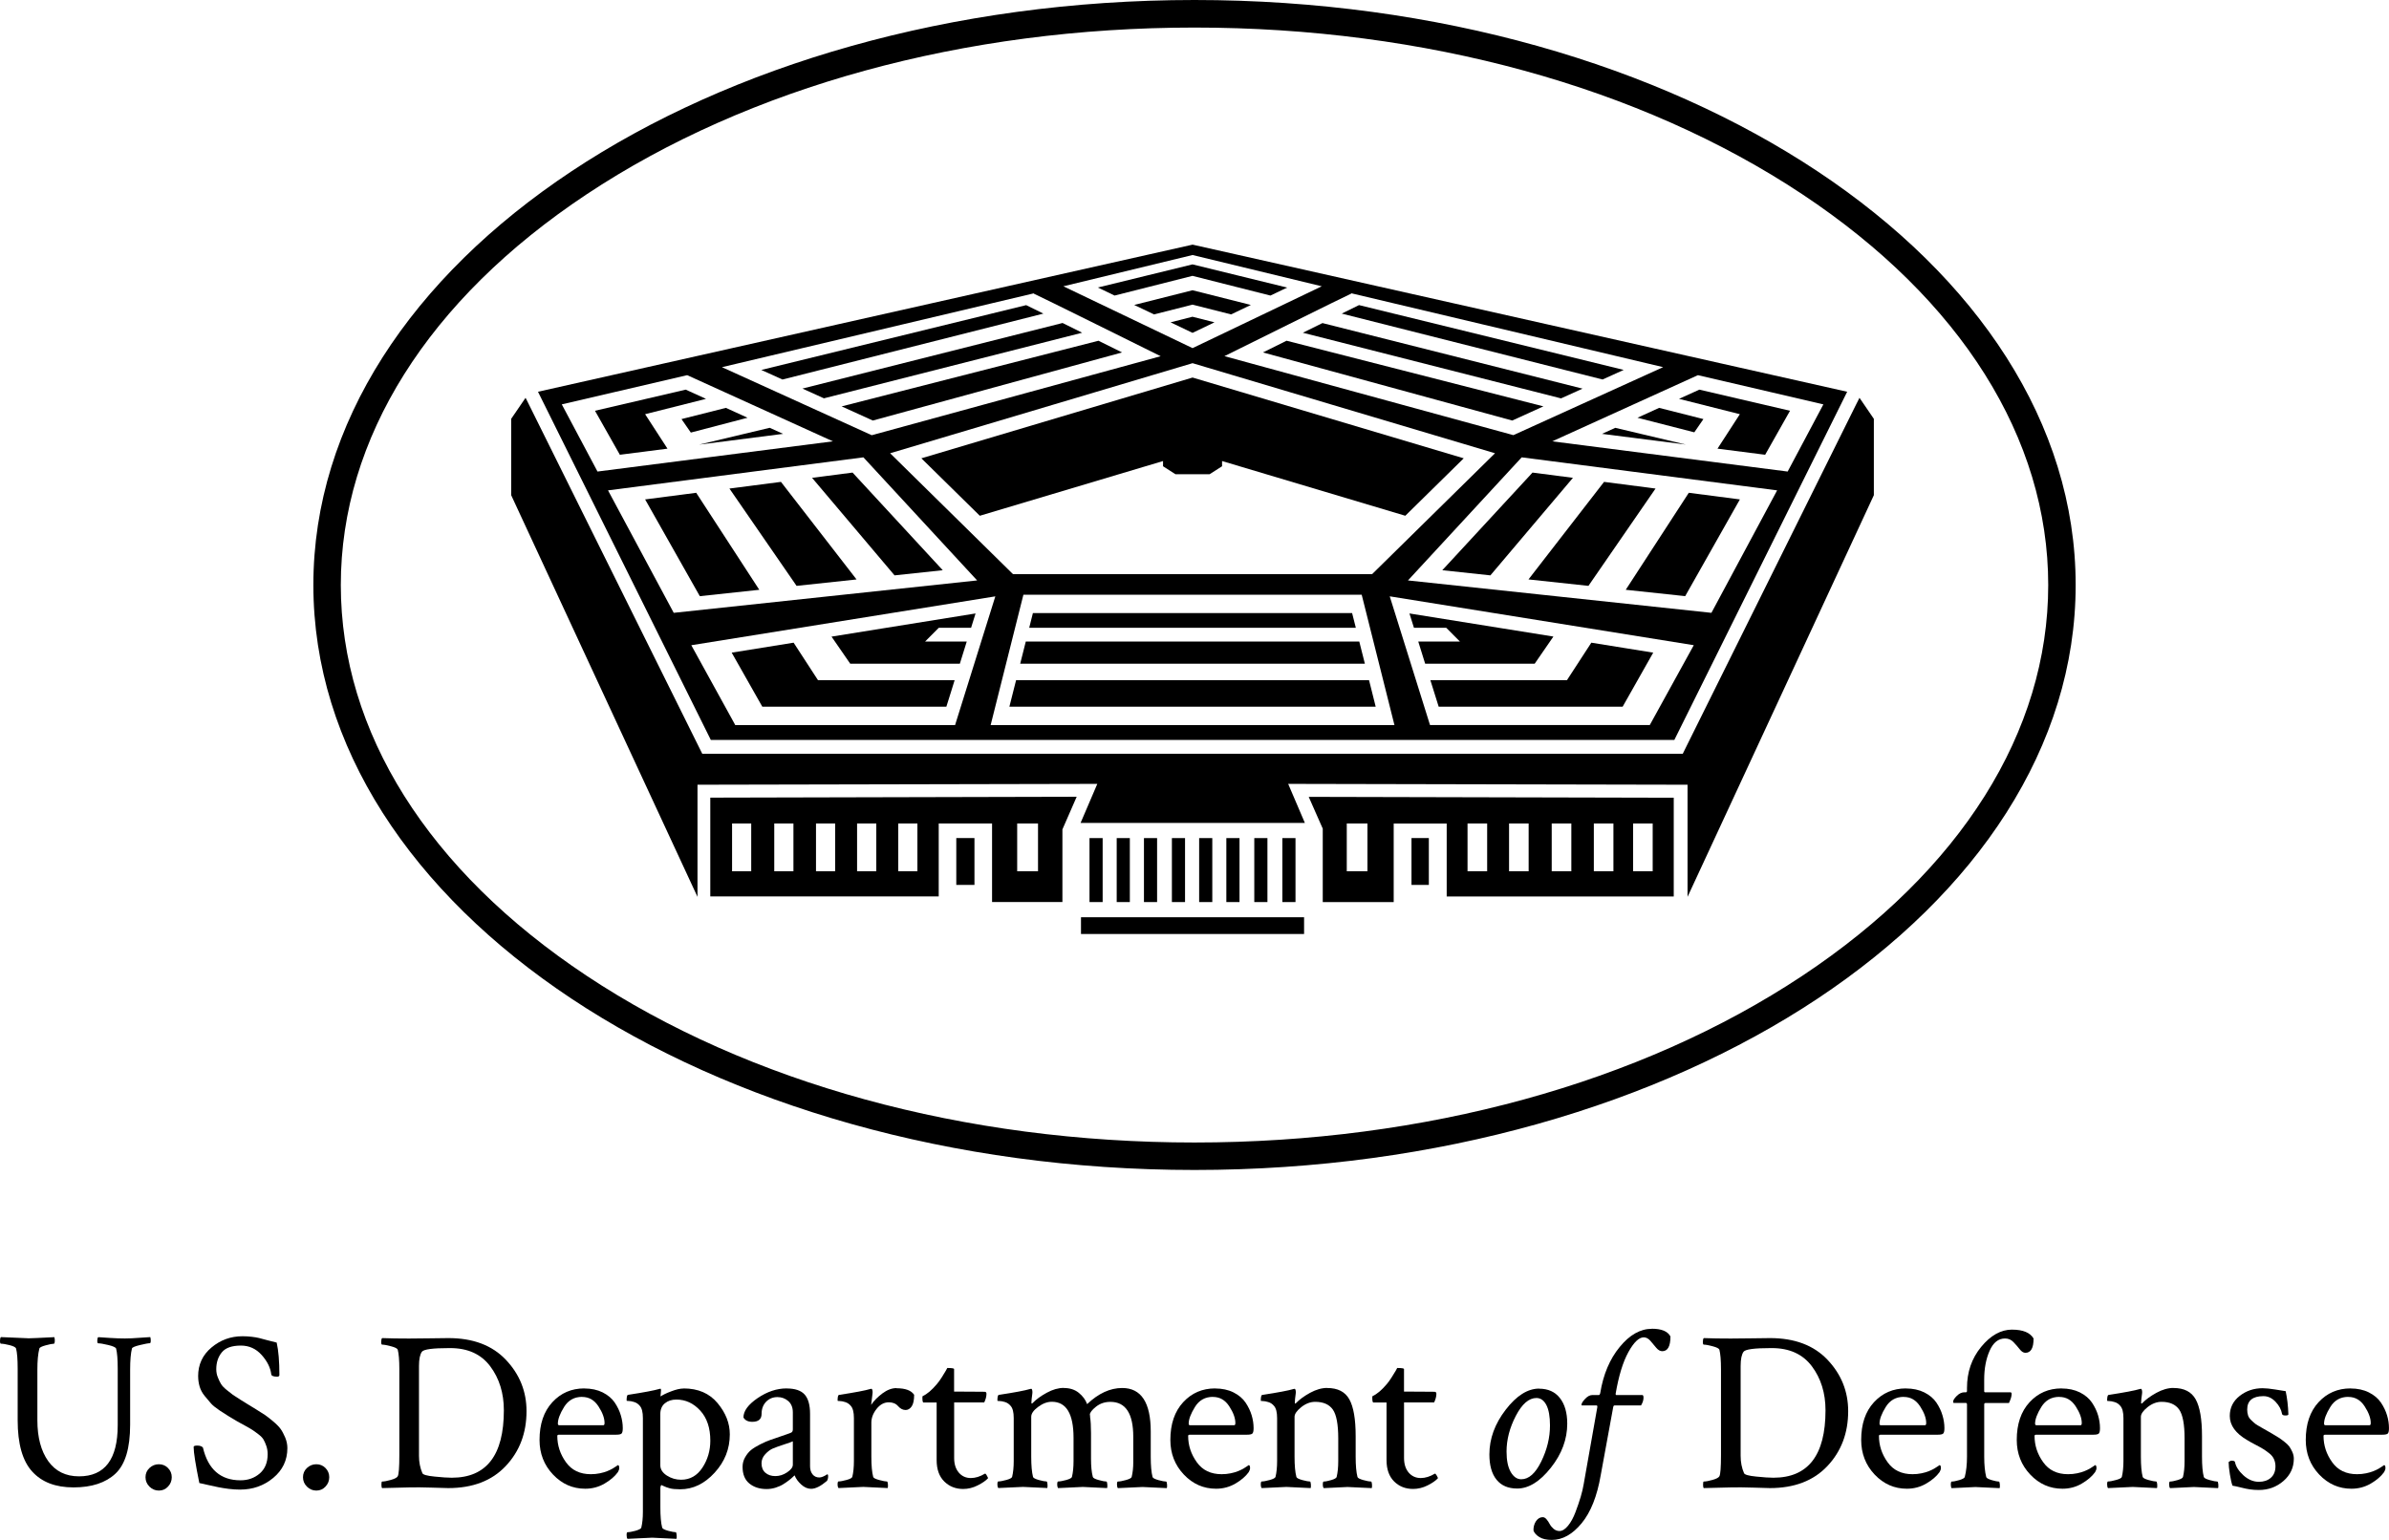 <svg width="76" height="49" viewBox="0 0 76 49" fill="none" xmlns="http://www.w3.org/2000/svg">
<g clip-path="url(#clip0_10087_211191)">
<path d="M41.633 25.356L42.08 26.369V28.706H44.337V26.206H46.023V28.527H53.246V25.385L41.633 25.357V25.356ZM43.502 27.724H42.844V26.205H43.502V27.724ZM47.31 27.724H46.686V26.205H47.31V27.724ZM48.63 27.724H48.007V26.205H48.63V27.724ZM49.988 27.724H49.364V26.205H49.988V27.724ZM51.327 27.724H50.704V26.205H51.327V27.724ZM52.576 27.724H51.953V26.205H52.576V27.724Z" fill="black"/>
<path d="M38 0.877C45.318 0.877 52.186 2.761 57.34 6.184C62.382 9.533 65.159 13.948 65.159 18.616C65.159 23.285 62.382 27.7 57.34 31.049C52.187 34.47 45.318 36.356 38 36.356C30.682 36.356 23.815 34.472 18.661 31.049C13.619 27.7 10.842 23.285 10.842 18.616C10.842 13.948 13.619 9.533 18.661 6.184C23.815 2.761 30.682 0.877 38 0.877ZM38 0C22.519 0 9.969 8.334 9.969 18.615C9.969 28.896 22.519 37.23 38 37.23C53.481 37.23 66.032 28.896 66.032 18.615C66.032 8.334 53.481 0 38 0Z" fill="black"/>
<path d="M30.422 28.159H31V26.668H30.422V28.159Z" fill="black"/>
<path d="M22.596 25.384V28.526H29.863V26.205H31.56V28.704H33.798V26.393L34.252 25.354L22.596 25.382V25.384ZM23.898 27.724H23.289V26.205H23.898V27.724ZM25.241 27.724H24.631V26.205H25.241V27.724ZM26.568 27.724H25.959V26.205H26.568V27.724ZM27.877 27.724H27.266V26.205H27.877V27.724ZM29.185 27.724H28.576V26.205H29.185V27.724ZM33.022 27.724H32.359V26.205H33.022V27.724Z" fill="black"/>
<path d="M44.903 28.159H45.455V26.668H44.903V28.159Z" fill="black"/>
<path d="M37.938 7.785L17.115 12.466L22.613 23.546H53.265L58.763 12.466L37.94 7.785H37.938ZM52.909 11.683L48.144 13.847L38.952 11.333C38.952 11.333 42.986 9.332 42.99 9.341C42.99 9.338 42.987 9.335 42.986 9.332C46.294 10.116 49.601 10.899 52.909 11.683ZM47.56 14.423L43.65 18.27H32.226L28.317 14.423L37.938 11.557L47.56 14.423ZM37.938 8.115L42.049 9.11L37.938 11.078L33.828 9.11L37.938 8.115ZM32.891 9.334C32.891 9.334 32.888 9.34 32.886 9.343C32.891 9.334 36.924 11.335 36.924 11.335L27.732 13.849L22.967 11.684C26.275 10.901 29.583 10.117 32.891 9.334ZM17.87 12.868L21.861 11.938L26.497 14.044L19.008 15.005L17.872 12.868H17.87ZM19.342 15.604L27.467 14.553L31.085 18.47L21.433 19.501L19.342 15.603V15.604ZM23.391 23.073L21.992 20.532L31.664 18.977L30.383 23.074H23.39L23.391 23.073ZM31.515 23.073L32.557 18.925H43.319L44.361 23.073H31.514H31.515ZM52.485 23.071H45.492L44.211 18.976L53.883 20.531L52.484 23.071H52.485ZM54.444 19.501L44.791 18.47L48.409 14.553L56.535 15.604L54.444 19.502V19.501ZM49.38 14.044L54.015 11.938L58.006 12.868L56.87 15.005L49.381 14.044H49.38Z" fill="black"/>
<path d="M41.486 29.188H34.389V29.721H41.486V29.188Z" fill="black"/>
<path d="M37.281 28.705H37.699V26.669H37.281V28.705Z" fill="black"/>
<path d="M36.392 28.705H36.81V26.669H36.392V28.705Z" fill="black"/>
<path d="M35.525 28.705H35.943V26.669H35.525V28.705Z" fill="black"/>
<path d="M39.013 28.705H39.432V26.669H39.013V28.705Z" fill="black"/>
<path d="M38.148 28.705H38.566V26.669H38.148V28.705Z" fill="black"/>
<path d="M40.795 28.705H41.213V26.669H40.795V28.705Z" fill="black"/>
<path d="M39.902 28.705H40.32V26.669H39.902V28.705Z" fill="black"/>
<path d="M34.66 28.705H35.078V26.669H34.66V28.705Z" fill="black"/>
<path d="M59.155 12.659L59.05 12.866L53.653 23.742L53.533 23.986H53.262H22.611H22.341L22.22 23.742L16.757 12.732L16.719 12.659L16.262 13.328V15.757L22.189 28.539V24.971L34.908 24.944L34.376 26.186H41.511L40.98 24.944L53.685 24.971V28.539L59.612 15.757V13.328L59.155 12.659Z" fill="black"/>
<path d="M52.667 15.546L51.029 15.334L48.625 18.438L50.532 18.643L52.667 15.546Z" fill="black"/>
<path d="M55.35 15.892L53.725 15.681L51.719 18.768L53.61 18.97L55.35 15.892Z" fill="black"/>
<path d="M22.263 18.971L24.155 18.768L22.148 15.681L20.523 15.892L22.263 18.971Z" fill="black"/>
<path d="M32.859 19.509L32.742 19.976H43.132L43.014 19.509H32.859Z" fill="black"/>
<path d="M37.936 8.413L34.926 9.149L35.458 9.405L37.936 8.778L40.415 9.405L40.948 9.151L37.936 8.413Z" fill="black"/>
<path d="M37.937 9.236L36.082 9.704L36.712 10.005L37.937 9.694L39.164 10.005L39.793 9.704L37.937 9.236Z" fill="black"/>
<path d="M37.936 10.079L37.238 10.257L37.938 10.592L38.636 10.257L37.936 10.079Z" fill="black"/>
<path d="M20.523 13.18L22.46 12.692L21.814 12.399L18.928 13.071L19.719 14.471L21.234 14.277L20.523 13.18Z" fill="black"/>
<path d="M56.154 14.471L56.945 13.071L54.06 12.399L53.414 12.692L55.349 13.18L54.638 14.277L56.154 14.471Z" fill="black"/>
<path d="M42.072 10.28C41.871 10.379 41.66 10.483 41.447 10.588L49.661 12.677L50.345 12.367L42.072 10.281V10.28Z" fill="black"/>
<path d="M40.928 10.843C40.661 10.975 40.404 11.102 40.178 11.215L48.108 13.382L49.1 12.931L40.928 10.842V10.843Z" fill="black"/>
<path d="M43.231 9.71C43.103 9.773 42.912 9.866 42.684 9.979L50.981 12.076L51.654 11.771L43.231 9.708V9.71Z" fill="black"/>
<path d="M33.193 9.979C32.968 9.867 32.781 9.775 32.645 9.71L24.219 11.772L24.892 12.077L33.193 9.979Z" fill="black"/>
<path d="M34.426 10.587C34.212 10.481 34.002 10.378 33.803 10.278L25.527 12.365L26.211 12.675L34.428 10.587H34.426Z" fill="black"/>
<path d="M26.773 12.931L27.766 13.382L35.696 11.215C35.458 11.096 35.203 10.97 34.945 10.843L26.773 12.932V12.931Z" fill="black"/>
<path d="M51.386 13.614L50.963 13.806L53.631 14.146L51.386 13.614Z" fill="black"/>
<path d="M52.092 13.293L53.9 13.757L54.19 13.336L52.781 12.979L52.092 13.293Z" fill="black"/>
<path d="M24.486 13.613L22.242 14.148L24.912 13.806L24.486 13.613Z" fill="black"/>
<path d="M23.781 13.293L21.977 13.765L21.68 13.336L23.092 12.979L23.781 13.293Z" fill="black"/>
<path d="M30.369 21.645H26.023L25.247 20.451L23.277 20.768L24.251 22.488H30.106L30.243 22.051L30.369 21.645Z" fill="black"/>
<path d="M51.62 22.488L52.593 20.768L51.78 20.637L50.624 20.451L49.848 21.645H45.504L45.768 22.488H51.62Z" fill="black"/>
<path d="M43.553 21.645H32.324L32.111 22.488H43.764L43.655 22.051L43.553 21.645Z" fill="black"/>
<path d="M30.893 19.976L31.035 19.521L26.453 20.258L27.048 21.12H30.535L30.755 20.414H29.43L29.866 19.976H30.893Z" fill="black"/>
<path d="M43.242 20.414H32.633L32.531 20.819L32.455 21.12H43.42L43.361 20.885L43.344 20.819L43.242 20.414Z" fill="black"/>
<path d="M49.418 20.256L44.838 19.521L44.981 19.976H46.004H46.007L46.444 20.414H45.118L45.338 21.12H48.822L49.416 20.258H49.419L49.418 20.256Z" fill="black"/>
<path d="M28.458 18.309L29.991 18.145L27.122 15.038L25.834 15.205L28.458 18.309Z" fill="black"/>
<path d="M24.844 15.334L23.205 15.546L25.341 18.643L27.249 18.439L24.844 15.334Z" fill="black"/>
<path d="M45.883 18.145L47.413 18.309L50.039 15.205L48.753 15.038L45.883 18.145Z" fill="black"/>
<path d="M37.938 12.014L29.311 14.584L31.17 16.412L36.999 14.671V14.837L37.395 15.091H38.48L38.877 14.837V14.671L44.706 16.412L46.565 14.584L37.938 12.014Z" fill="black"/>
<path d="M0.893 42.587C0.97 42.587 1.249 42.575 1.728 42.55C1.738 42.579 1.743 42.613 1.743 42.651C1.743 42.722 1.733 42.759 1.714 42.759C1.666 42.759 1.58 42.776 1.454 42.81C1.329 42.844 1.262 42.877 1.253 42.911C1.209 43.079 1.189 43.304 1.189 43.583V45.194C1.189 45.738 1.304 46.172 1.534 46.495C1.765 46.818 2.091 46.979 2.514 46.979C3.334 46.979 3.745 46.436 3.745 45.353V43.548C3.745 43.255 3.727 43.042 3.694 42.913C3.679 42.874 3.596 42.836 3.445 42.8C3.293 42.763 3.187 42.746 3.124 42.746C3.105 42.746 3.095 42.718 3.095 42.663C3.095 42.607 3.105 42.57 3.124 42.55C3.187 42.554 3.311 42.563 3.499 42.575C3.685 42.587 3.844 42.592 3.974 42.592C4.103 42.592 4.255 42.585 4.446 42.57C4.635 42.556 4.747 42.548 4.781 42.548C4.791 42.578 4.796 42.613 4.796 42.657C4.796 42.715 4.785 42.743 4.766 42.743C4.718 42.743 4.613 42.762 4.453 42.801C4.293 42.839 4.207 42.876 4.198 42.91C4.16 43.059 4.14 43.282 4.14 43.582V45.337C4.14 46.084 3.984 46.603 3.672 46.894C3.36 47.185 2.916 47.331 2.34 47.331C1.765 47.331 1.329 47.163 1.023 46.825C0.715 46.487 0.562 45.944 0.562 45.193V43.553C0.562 43.255 0.545 43.04 0.511 42.91C0.497 42.871 0.428 42.836 0.306 42.804C0.184 42.774 0.09 42.758 0.029 42.758C0.01 42.758 0 42.727 0 42.664C0 42.605 0.01 42.568 0.029 42.548C0.581 42.573 0.868 42.585 0.893 42.585V42.587Z" fill="black"/>
<path d="M4.754 47.306C4.67 47.221 4.629 47.122 4.629 47.006C4.629 46.891 4.671 46.793 4.754 46.714C4.839 46.635 4.938 46.594 5.053 46.594C5.168 46.594 5.266 46.634 5.344 46.714C5.423 46.794 5.464 46.891 5.464 47.006C5.464 47.122 5.425 47.221 5.344 47.306C5.266 47.391 5.168 47.432 5.053 47.432C4.938 47.432 4.839 47.389 4.754 47.306Z" fill="black"/>
<path d="M6.303 43.793C6.303 43.421 6.444 43.117 6.728 42.879C7.011 42.641 7.34 42.521 7.715 42.521C7.82 42.521 7.92 42.527 8.014 42.539C8.107 42.55 8.184 42.563 8.244 42.578C8.304 42.593 8.39 42.616 8.503 42.647C8.615 42.677 8.716 42.704 8.802 42.723C8.86 42.978 8.888 43.322 8.888 43.756C8.888 43.79 8.863 43.807 8.817 43.807C8.701 43.807 8.639 43.784 8.63 43.736C8.605 43.524 8.503 43.318 8.324 43.117C8.143 42.917 7.925 42.818 7.665 42.818C7.377 42.818 7.174 42.889 7.056 43.034C6.938 43.179 6.88 43.357 6.88 43.569C6.88 43.661 6.896 43.749 6.931 43.832C6.965 43.917 6.998 43.986 7.032 44.041C7.065 44.097 7.126 44.161 7.215 44.233C7.304 44.304 7.368 44.355 7.409 44.385C7.45 44.414 7.531 44.466 7.654 44.544C7.776 44.621 7.855 44.67 7.888 44.689C7.912 44.703 7.996 44.754 8.14 44.843C8.285 44.933 8.382 44.995 8.436 45.031C8.489 45.067 8.572 45.132 8.684 45.225C8.796 45.319 8.878 45.402 8.929 45.474C8.98 45.545 9.026 45.636 9.073 45.744C9.118 45.852 9.142 45.965 9.142 46.08C9.142 46.466 8.991 46.782 8.691 47.03C8.391 47.279 8.04 47.401 7.636 47.401C7.521 47.401 7.399 47.393 7.269 47.377C7.139 47.359 7.032 47.343 6.946 47.325C6.86 47.309 6.75 47.284 6.618 47.254C6.485 47.223 6.393 47.203 6.341 47.192C6.221 46.6 6.16 46.217 6.16 46.044C6.16 46.014 6.198 46 6.275 46C6.361 46 6.421 46.022 6.456 46.064C6.619 46.757 7.017 47.105 7.651 47.105C7.891 47.105 8.095 47.033 8.263 46.888C8.43 46.744 8.515 46.539 8.515 46.274C8.515 46.178 8.5 46.089 8.471 46.007C8.442 45.925 8.413 45.858 8.381 45.805C8.35 45.753 8.295 45.696 8.215 45.636C8.136 45.576 8.075 45.531 8.031 45.503C7.987 45.474 7.909 45.428 7.794 45.365C7.679 45.303 7.6 45.26 7.556 45.235C7.416 45.153 7.32 45.096 7.265 45.061C7.209 45.028 7.118 44.969 6.991 44.885C6.864 44.8 6.771 44.725 6.714 44.661C6.656 44.596 6.589 44.516 6.513 44.423C6.436 44.329 6.382 44.228 6.351 44.123C6.32 44.018 6.304 43.907 6.304 43.791L6.303 43.793Z" fill="black"/>
<path d="M9.764 47.306C9.679 47.221 9.639 47.122 9.639 47.006C9.639 46.891 9.681 46.793 9.764 46.714C9.848 46.635 9.948 46.594 10.063 46.594C10.178 46.594 10.275 46.634 10.354 46.714C10.433 46.794 10.474 46.891 10.474 47.006C10.474 47.122 10.434 47.221 10.354 47.306C10.275 47.391 10.178 47.432 10.063 47.432C9.948 47.432 9.848 47.389 9.764 47.306Z" fill="black"/>
<path d="M13.013 42.594C13.195 42.594 13.427 42.591 13.708 42.587C13.989 42.582 14.174 42.58 14.266 42.58C15.049 42.58 15.658 42.81 16.095 43.272C16.532 43.734 16.75 44.279 16.75 44.905C16.75 45.603 16.529 46.185 16.087 46.653C15.646 47.121 15.036 47.353 14.259 47.353C14.2 47.353 14.03 47.349 13.744 47.338C13.459 47.328 13.22 47.327 13.027 47.331L12.156 47.353C12.142 47.338 12.134 47.302 12.134 47.245C12.134 47.178 12.142 47.144 12.156 47.144C12.219 47.144 12.311 47.128 12.433 47.093C12.555 47.059 12.628 47.021 12.653 46.977C12.687 46.919 12.704 46.694 12.704 46.299V43.569C12.704 43.285 12.687 43.078 12.653 42.948C12.638 42.91 12.567 42.873 12.44 42.84C12.313 42.806 12.219 42.788 12.156 42.788C12.137 42.788 12.127 42.759 12.127 42.702C12.127 42.639 12.137 42.599 12.156 42.58C12.405 42.59 12.691 42.594 13.013 42.594ZM13.329 43.468V46.328C13.329 46.53 13.366 46.714 13.437 46.878C13.456 46.926 13.584 46.963 13.822 46.986C14.059 47.011 14.243 47.023 14.372 47.023C15.477 47.023 16.029 46.308 16.029 44.877C16.029 44.328 15.883 43.861 15.594 43.475C15.304 43.09 14.88 42.898 14.323 42.898H14.287C13.768 42.898 13.481 42.936 13.422 43.014C13.36 43.1 13.329 43.252 13.329 43.468Z" fill="black"/>
<path d="M18.589 44.183C18.809 44.183 19.005 44.225 19.172 44.308C19.34 44.393 19.468 44.501 19.557 44.633C19.646 44.766 19.71 44.9 19.75 45.038C19.791 45.175 19.812 45.311 19.812 45.445C19.812 45.542 19.797 45.6 19.768 45.622C19.739 45.644 19.683 45.654 19.602 45.654H17.788C17.75 45.654 17.729 45.666 17.729 45.691C17.729 45.995 17.821 46.274 18.003 46.528C18.186 46.784 18.449 46.911 18.796 46.911C18.897 46.911 18.993 46.901 19.085 46.882C19.176 46.863 19.254 46.84 19.319 46.813C19.383 46.787 19.439 46.761 19.485 46.734C19.53 46.708 19.57 46.683 19.605 46.658L19.656 46.622C19.685 46.622 19.7 46.654 19.7 46.715C19.7 46.754 19.685 46.797 19.656 46.846C19.56 46.98 19.418 47.101 19.23 47.211C19.044 47.319 18.838 47.373 18.618 47.373C18.219 47.373 17.878 47.223 17.593 46.922C17.307 46.62 17.164 46.254 17.164 45.82C17.164 45.314 17.3 44.915 17.571 44.621C17.842 44.327 18.181 44.181 18.589 44.181V44.183ZM18.518 44.45C18.269 44.45 18.078 44.557 17.945 44.772C17.812 44.986 17.747 45.163 17.747 45.302C17.747 45.336 17.762 45.353 17.791 45.353H19.195C19.219 45.353 19.232 45.33 19.232 45.282C19.232 45.128 19.168 44.95 19.038 44.751C18.908 44.551 18.735 44.452 18.519 44.452L18.518 44.45Z" fill="black"/>
<path d="M21.748 44.182C22.208 44.182 22.568 44.337 22.828 44.649C23.087 44.96 23.217 45.29 23.217 45.643C23.217 46.105 23.056 46.512 22.734 46.863C22.412 47.215 22.048 47.391 21.64 47.391C21.569 47.391 21.504 47.388 21.449 47.383C21.394 47.379 21.344 47.37 21.302 47.358C21.258 47.347 21.225 47.335 21.201 47.326C21.177 47.316 21.146 47.303 21.108 47.287C21.07 47.271 21.045 47.259 21.037 47.255C21.018 47.28 21.008 47.31 21.008 47.348V47.969C21.008 48.249 21.026 48.464 21.066 48.613C21.076 48.646 21.137 48.678 21.252 48.711C21.367 48.741 21.449 48.757 21.497 48.757C21.512 48.757 21.52 48.788 21.526 48.848C21.531 48.908 21.529 48.947 21.519 48.968C21.04 48.943 20.782 48.931 20.748 48.931C20.719 48.931 20.458 48.943 19.963 48.968C19.944 48.949 19.934 48.909 19.934 48.848C19.934 48.786 19.944 48.757 19.963 48.757C20.021 48.757 20.105 48.741 20.218 48.711C20.33 48.678 20.391 48.646 20.401 48.613C20.435 48.472 20.452 48.304 20.452 48.107V45.124C20.452 44.937 20.419 44.807 20.352 44.733C20.304 44.675 20.245 44.636 20.175 44.614C20.105 44.592 20.049 44.581 20.002 44.581C19.956 44.581 19.934 44.577 19.934 44.567C19.934 44.451 19.948 44.392 19.977 44.386C20.486 44.308 20.817 44.245 20.971 44.199C20.976 44.199 20.987 44.196 21.008 44.191C21.022 44.191 21.029 44.204 21.029 44.231C21.029 44.257 21.026 44.289 21.022 44.329C21.018 44.367 21.015 44.389 21.015 44.393V44.437C21.082 44.389 21.194 44.334 21.35 44.275C21.506 44.215 21.639 44.184 21.749 44.184L21.748 44.182ZM21.517 44.536C21.369 44.536 21.247 44.576 21.15 44.656C21.054 44.735 21.006 44.85 21.006 44.999V46.625C21.006 46.755 21.076 46.864 21.214 46.954C21.354 47.043 21.504 47.087 21.668 47.087C21.95 47.087 22.176 46.959 22.345 46.704C22.513 46.448 22.597 46.161 22.597 45.844C22.597 45.44 22.491 45.121 22.277 44.887C22.062 44.653 21.81 44.536 21.517 44.536Z" fill="black"/>
<path d="M25.028 44.183C25.291 44.183 25.481 44.247 25.596 44.374C25.711 44.501 25.77 44.707 25.77 44.992V46.661C25.77 46.762 25.796 46.847 25.848 46.914C25.901 46.981 25.974 47.015 26.064 47.015C26.131 47.015 26.215 46.981 26.316 46.914C26.335 46.914 26.345 46.933 26.345 46.971C26.345 47.034 26.333 47.084 26.309 47.123C26.112 47.291 25.944 47.376 25.804 47.376C25.694 47.376 25.589 47.331 25.488 47.239C25.388 47.147 25.318 47.052 25.28 46.949C25.276 46.949 25.256 46.965 25.226 46.996C25.194 47.027 25.153 47.063 25.099 47.104C25.047 47.145 24.985 47.188 24.916 47.231C24.846 47.275 24.764 47.31 24.671 47.34C24.578 47.369 24.483 47.383 24.387 47.383C24.165 47.383 23.983 47.325 23.839 47.207C23.694 47.088 23.623 46.911 23.623 46.676C23.623 46.571 23.649 46.47 23.702 46.376C23.754 46.283 23.817 46.205 23.888 46.145C23.96 46.086 24.059 46.024 24.184 45.961C24.309 45.898 24.416 45.852 24.505 45.821C24.593 45.79 24.71 45.749 24.854 45.701C24.999 45.653 25.099 45.616 25.157 45.593C25.201 45.578 25.222 45.542 25.222 45.485V44.943C25.222 44.789 25.174 44.669 25.077 44.584C24.981 44.5 24.866 44.457 24.732 44.457C24.588 44.457 24.468 44.507 24.372 44.605C24.276 44.704 24.228 44.833 24.228 44.991C24.228 45.159 24.129 45.244 23.932 45.244C23.798 45.244 23.703 45.198 23.651 45.106C23.651 44.899 23.802 44.694 24.104 44.488C24.407 44.283 24.713 44.181 25.026 44.181L25.028 44.183ZM24.35 46.866C24.432 46.936 24.537 46.971 24.666 46.971C24.796 46.971 24.921 46.932 25.041 46.851C25.16 46.771 25.222 46.691 25.222 46.609V45.865C25.184 45.884 25.089 45.917 24.94 45.966C24.792 46.014 24.675 46.056 24.591 46.091C24.506 46.128 24.424 46.188 24.346 46.273C24.267 46.357 24.226 46.454 24.226 46.565C24.226 46.695 24.267 46.794 24.349 46.865L24.35 46.866Z" fill="black"/>
<path d="M28.52 44.176C28.803 44.176 28.991 44.246 29.081 44.385C29.081 44.553 29.055 44.675 29.003 44.753C28.95 44.83 28.885 44.868 28.809 44.868C28.723 44.868 28.643 44.828 28.571 44.746C28.5 44.664 28.401 44.623 28.276 44.623C28.127 44.623 27.997 44.693 27.887 44.832C27.776 44.972 27.72 45.118 27.72 45.272V46.355C27.72 46.634 27.739 46.849 27.779 46.998C27.789 47.032 27.852 47.064 27.97 47.096C28.088 47.127 28.171 47.143 28.217 47.143C28.232 47.143 28.241 47.172 28.247 47.229C28.251 47.287 28.249 47.328 28.239 47.352C27.758 47.328 27.5 47.315 27.461 47.315C27.432 47.315 27.171 47.327 26.676 47.352C26.657 47.333 26.646 47.293 26.646 47.232C26.646 47.17 26.657 47.141 26.676 47.141C26.734 47.141 26.818 47.125 26.931 47.094C27.043 47.064 27.104 47.03 27.114 46.996C27.148 46.858 27.165 46.688 27.165 46.491V45.126C27.165 44.939 27.132 44.809 27.065 44.735C27.017 44.677 26.958 44.638 26.888 44.616C26.818 44.594 26.762 44.583 26.715 44.583C26.668 44.583 26.646 44.579 26.646 44.569C26.646 44.453 26.661 44.393 26.69 44.388C27.199 44.31 27.531 44.247 27.684 44.2C27.688 44.2 27.7 44.197 27.72 44.193C27.739 44.193 27.751 44.214 27.757 44.255C27.761 44.295 27.761 44.326 27.757 44.345L27.713 44.706C27.799 44.576 27.919 44.455 28.07 44.341C28.222 44.228 28.372 44.171 28.52 44.171V44.176Z" fill="black"/>
<path d="M29.798 44.63H29.38C29.355 44.63 29.344 44.579 29.344 44.478C29.344 44.449 29.347 44.432 29.351 44.427C29.491 44.364 29.641 44.237 29.804 44.044C29.857 43.981 29.909 43.911 29.959 43.83C30.008 43.75 30.05 43.683 30.085 43.624C30.119 43.566 30.136 43.535 30.136 43.531C30.281 43.531 30.352 43.542 30.352 43.567V44.282C30.477 44.282 30.667 44.282 30.92 44.285C31.175 44.288 31.309 44.288 31.324 44.288C31.362 44.288 31.382 44.31 31.382 44.352C31.382 44.438 31.358 44.53 31.311 44.627H30.354V46.397C30.354 46.59 30.403 46.743 30.501 46.859C30.598 46.974 30.728 47.033 30.885 47.033C31.03 47.033 31.178 46.987 31.331 46.895C31.346 46.885 31.368 46.906 31.395 46.957C31.425 47.008 31.436 47.036 31.432 47.04C31.36 47.117 31.25 47.194 31.101 47.268C30.953 47.343 30.798 47.381 30.641 47.381C30.4 47.381 30.201 47.302 30.039 47.142C29.878 46.983 29.797 46.757 29.797 46.463V44.628L29.798 44.63Z" fill="black"/>
<path d="M33.842 44.168C34.034 44.168 34.193 44.219 34.321 44.323C34.448 44.427 34.535 44.545 34.584 44.681C34.944 44.339 35.315 44.168 35.7 44.168C36.304 44.168 36.608 44.63 36.608 45.555V46.357C36.608 46.637 36.627 46.852 36.666 47.001C36.676 47.034 36.737 47.066 36.852 47.099C36.968 47.129 37.049 47.145 37.097 47.145C37.112 47.145 37.12 47.175 37.126 47.231C37.131 47.29 37.129 47.331 37.119 47.354C36.64 47.331 36.382 47.318 36.348 47.318C36.319 47.318 36.058 47.329 35.563 47.354C35.544 47.335 35.534 47.296 35.534 47.234C35.534 47.173 35.544 47.144 35.563 47.144C35.621 47.144 35.706 47.128 35.818 47.097C35.93 47.066 35.991 47.033 36.001 46.999C36.035 46.86 36.052 46.705 36.052 46.537V45.722C36.052 44.981 35.81 44.609 35.325 44.609C35.148 44.609 34.995 44.66 34.865 44.764C34.735 44.868 34.671 44.953 34.671 45.02L34.678 45.049V45.086C34.697 45.206 34.708 45.38 34.708 45.606V46.422C34.708 46.657 34.726 46.85 34.766 46.999C34.776 47.033 34.837 47.065 34.952 47.097C35.067 47.128 35.149 47.144 35.197 47.144C35.212 47.144 35.22 47.173 35.226 47.23C35.231 47.288 35.229 47.329 35.219 47.353C34.739 47.329 34.482 47.316 34.448 47.316C34.419 47.316 34.158 47.328 33.663 47.353C33.644 47.334 33.633 47.294 33.633 47.233C33.633 47.172 33.644 47.142 33.663 47.142C33.721 47.142 33.806 47.126 33.918 47.096C34.03 47.065 34.091 47.031 34.101 46.998C34.135 46.859 34.152 46.689 34.152 46.492V45.755C34.152 44.989 33.922 44.606 33.462 44.606C33.317 44.606 33.172 44.66 33.026 44.769C32.879 44.877 32.806 44.982 32.806 45.083V46.355C32.806 46.634 32.825 46.849 32.863 46.998C32.873 47.031 32.934 47.063 33.049 47.096C33.164 47.126 33.246 47.142 33.294 47.142C33.309 47.142 33.317 47.172 33.323 47.228C33.328 47.287 33.326 47.328 33.316 47.351C32.837 47.328 32.578 47.315 32.545 47.315C32.516 47.315 32.255 47.327 31.76 47.351C31.741 47.332 31.73 47.293 31.73 47.231C31.73 47.17 31.741 47.141 31.76 47.141C31.816 47.141 31.902 47.125 32.015 47.094C32.127 47.063 32.188 47.03 32.198 46.996C32.232 46.857 32.249 46.688 32.249 46.49V45.125C32.249 44.938 32.216 44.808 32.149 44.735C32.101 44.677 32.042 44.637 31.972 44.615C31.902 44.593 31.846 44.583 31.799 44.583C31.752 44.583 31.73 44.579 31.73 44.568C31.73 44.453 31.745 44.393 31.774 44.387C32.283 44.31 32.614 44.247 32.768 44.2C32.772 44.2 32.784 44.197 32.804 44.193C32.823 44.193 32.835 44.213 32.841 44.254C32.845 44.295 32.845 44.326 32.841 44.345C32.822 44.479 32.812 44.576 32.812 44.634C32.812 44.653 32.816 44.663 32.826 44.663C32.831 44.663 32.838 44.659 32.848 44.649C32.959 44.533 33.109 44.424 33.298 44.32C33.488 44.216 33.669 44.165 33.842 44.165V44.168Z" fill="black"/>
<path d="M38.657 44.183C38.878 44.183 39.073 44.225 39.24 44.308C39.408 44.393 39.536 44.501 39.625 44.633C39.714 44.766 39.778 44.9 39.819 45.038C39.86 45.175 39.88 45.311 39.88 45.445C39.88 45.542 39.865 45.6 39.836 45.622C39.807 45.644 39.752 45.654 39.67 45.654H37.856C37.818 45.654 37.798 45.666 37.798 45.691C37.798 45.995 37.89 46.274 38.072 46.528C38.254 46.784 38.518 46.911 38.864 46.911C38.965 46.911 39.061 46.901 39.153 46.882C39.245 46.863 39.322 46.84 39.388 46.813C39.452 46.787 39.507 46.761 39.554 46.734C39.599 46.708 39.638 46.683 39.673 46.658L39.724 46.622C39.753 46.622 39.768 46.654 39.768 46.715C39.768 46.754 39.753 46.797 39.724 46.846C39.628 46.98 39.487 47.101 39.299 47.211C39.112 47.319 38.907 47.373 38.687 47.373C38.287 47.373 37.946 47.223 37.661 46.922C37.375 46.62 37.232 46.254 37.232 45.82C37.232 45.314 37.368 44.915 37.639 44.621C37.91 44.327 38.249 44.181 38.657 44.181V44.183ZM38.586 44.45C38.337 44.45 38.146 44.557 38.014 44.772C37.881 44.986 37.815 45.163 37.815 45.302C37.815 45.336 37.83 45.353 37.859 45.353H39.264C39.287 45.353 39.3 45.33 39.3 45.282C39.3 45.128 39.236 44.95 39.106 44.751C38.977 44.551 38.803 44.452 38.588 44.452L38.586 44.45Z" fill="black"/>
<path d="M42.221 44.168C42.557 44.168 42.792 44.288 42.926 44.529C43.06 44.77 43.127 45.16 43.127 45.7V46.357C43.127 46.636 43.146 46.851 43.185 47C43.196 47.034 43.257 47.066 43.372 47.098C43.487 47.129 43.569 47.145 43.617 47.145C43.631 47.145 43.64 47.174 43.646 47.231C43.65 47.29 43.649 47.331 43.639 47.354C43.159 47.331 42.901 47.318 42.868 47.318C42.858 47.318 42.605 47.329 42.111 47.354C42.093 47.335 42.082 47.296 42.082 47.234C42.082 47.173 42.093 47.144 42.111 47.144C42.17 47.144 42.25 47.127 42.353 47.097C42.457 47.066 42.514 47.032 42.522 46.999C42.556 46.86 42.573 46.691 42.573 46.493V45.771C42.573 45.324 42.515 45.017 42.4 44.853C42.285 44.69 42.097 44.608 41.839 44.608C41.686 44.608 41.537 44.665 41.396 44.777C41.255 44.89 41.183 44.994 41.183 45.084V46.356C41.183 46.635 41.202 46.85 41.242 46.999C41.252 47.032 41.313 47.065 41.428 47.097C41.543 47.127 41.625 47.144 41.673 47.144C41.688 47.144 41.696 47.173 41.702 47.23C41.706 47.288 41.705 47.329 41.695 47.353C41.215 47.329 40.957 47.316 40.924 47.316C40.895 47.316 40.634 47.328 40.139 47.353C40.12 47.334 40.109 47.294 40.109 47.233C40.109 47.171 40.12 47.142 40.139 47.142C40.197 47.142 40.281 47.126 40.394 47.095C40.506 47.065 40.567 47.031 40.577 46.997C40.611 46.859 40.628 46.689 40.628 46.492V45.127C40.628 44.94 40.595 44.809 40.528 44.736C40.48 44.678 40.421 44.638 40.351 44.617C40.281 44.595 40.224 44.584 40.178 44.584C40.131 44.584 40.109 44.58 40.109 44.57C40.109 44.454 40.124 44.394 40.153 44.389C40.662 44.311 40.992 44.248 41.147 44.201C41.151 44.201 41.164 44.199 41.183 44.194C41.202 44.194 41.214 44.215 41.22 44.255C41.224 44.296 41.224 44.327 41.22 44.346C41.201 44.481 41.191 44.577 41.191 44.636C41.191 44.654 41.195 44.665 41.205 44.665C41.209 44.665 41.217 44.66 41.227 44.65C41.338 44.535 41.488 44.425 41.677 44.321C41.867 44.218 42.047 44.166 42.221 44.166V44.168Z" fill="black"/>
<path d="M44.111 44.63H43.693C43.668 44.63 43.656 44.579 43.656 44.478C43.656 44.449 43.659 44.432 43.663 44.427C43.803 44.364 43.953 44.237 44.117 44.044C44.169 43.981 44.222 43.911 44.271 43.83C44.321 43.75 44.363 43.683 44.398 43.624C44.431 43.566 44.449 43.535 44.449 43.531C44.593 43.531 44.665 43.542 44.665 43.567V44.282C44.79 44.282 44.979 44.282 45.233 44.285C45.488 44.288 45.622 44.288 45.636 44.288C45.674 44.288 45.695 44.31 45.695 44.352C45.695 44.438 45.67 44.53 45.623 44.627H44.666V46.397C44.666 46.59 44.716 46.743 44.813 46.859C44.911 46.974 45.041 47.033 45.198 47.033C45.342 47.033 45.491 46.987 45.644 46.895C45.658 46.885 45.68 46.906 45.708 46.957C45.736 47.008 45.749 47.036 45.744 47.04C45.673 47.117 45.562 47.194 45.414 47.268C45.265 47.343 45.111 47.38 44.953 47.38C44.713 47.38 44.513 47.302 44.351 47.142C44.191 46.983 44.109 46.756 44.109 46.463V44.628L44.111 44.63Z" fill="black"/>
<path d="M48.965 44.19C49.248 44.19 49.468 44.289 49.623 44.486C49.779 44.684 49.858 44.956 49.858 45.302C49.858 45.797 49.685 46.267 49.336 46.706C48.988 47.146 48.631 47.367 48.267 47.367C47.978 47.367 47.76 47.274 47.608 47.085C47.457 46.898 47.381 46.63 47.381 46.283C47.381 45.781 47.554 45.308 47.9 44.859C48.245 44.41 48.6 44.187 48.965 44.187V44.19ZM48.879 44.486C48.638 44.486 48.42 44.675 48.223 45.053C48.026 45.432 47.927 45.81 47.927 46.191C47.927 46.47 47.971 46.686 48.06 46.841C48.149 46.994 48.261 47.072 48.395 47.072C48.636 47.072 48.847 46.883 49.032 46.505C49.217 46.126 49.309 45.745 49.309 45.36C49.309 45.077 49.271 44.859 49.194 44.71C49.116 44.561 49.011 44.486 48.877 44.486H48.879Z" fill="black"/>
<path d="M52.55 42.282C52.858 42.282 53.055 42.364 53.141 42.528C53.141 42.841 53.055 42.997 52.881 42.997C52.814 42.997 52.75 42.961 52.69 42.889C52.631 42.817 52.568 42.743 52.504 42.668C52.44 42.594 52.368 42.556 52.291 42.556C52.138 42.556 51.975 42.714 51.801 43.029C51.628 43.345 51.494 43.784 51.398 44.348V44.362C51.398 44.381 51.405 44.392 51.42 44.392H52.247C52.271 44.392 52.284 44.421 52.284 44.478C52.284 44.555 52.258 44.637 52.205 44.723H51.363C51.338 44.723 51.325 44.742 51.319 44.782L50.923 46.942C50.808 47.611 50.605 48.122 50.314 48.474C50.024 48.825 49.708 49.002 49.367 49.002C49.199 49.002 49.066 48.971 48.97 48.911C48.874 48.851 48.811 48.782 48.784 48.705C48.779 48.594 48.806 48.496 48.862 48.408C48.921 48.322 48.992 48.278 49.078 48.278C49.122 48.278 49.163 48.301 49.2 48.347C49.238 48.392 49.272 48.443 49.301 48.499C49.33 48.554 49.372 48.604 49.426 48.651C49.482 48.696 49.543 48.719 49.61 48.719C49.702 48.719 49.792 48.662 49.884 48.55C49.976 48.437 50.053 48.294 50.118 48.123C50.183 47.952 50.238 47.79 50.285 47.635C50.33 47.481 50.363 47.344 50.382 47.223L50.815 44.775V44.76C50.815 44.736 50.808 44.723 50.793 44.723H50.325C50.315 44.723 50.311 44.716 50.311 44.701C50.311 44.658 50.349 44.596 50.426 44.514C50.503 44.432 50.579 44.392 50.656 44.392H50.864C50.883 44.392 50.898 44.37 50.908 44.327C51.004 43.735 51.211 43.246 51.528 42.861C51.844 42.475 52.185 42.284 52.55 42.284V42.282Z" fill="black"/>
<path d="M55.058 42.594C55.24 42.594 55.472 42.591 55.753 42.587C56.034 42.582 56.219 42.58 56.311 42.58C57.093 42.58 57.703 42.81 58.14 43.272C58.577 43.734 58.795 44.279 58.795 44.905C58.795 45.603 58.574 46.185 58.133 46.653C57.691 47.121 57.08 47.353 56.304 47.353C56.245 47.353 56.075 47.349 55.789 47.338C55.504 47.328 55.265 47.327 55.072 47.331L54.201 47.353C54.186 47.338 54.179 47.302 54.179 47.245C54.179 47.178 54.186 47.144 54.201 47.144C54.264 47.144 54.355 47.128 54.478 47.093C54.6 47.059 54.673 47.021 54.698 46.977C54.731 46.919 54.749 46.694 54.749 46.299V43.569C54.749 43.285 54.731 43.078 54.698 42.948C54.683 42.91 54.612 42.873 54.485 42.84C54.358 42.806 54.264 42.788 54.201 42.788C54.182 42.788 54.172 42.759 54.172 42.702C54.172 42.639 54.182 42.599 54.201 42.58C54.45 42.59 54.736 42.594 55.058 42.594ZM55.374 43.468V46.328C55.374 46.53 55.41 46.714 55.482 46.878C55.501 46.926 55.629 46.963 55.867 46.986C56.104 47.011 56.288 47.023 56.417 47.023C57.522 47.023 58.074 46.308 58.074 44.877C58.074 44.328 57.928 43.861 57.639 43.475C57.349 43.09 56.925 42.898 56.368 42.898H56.331C55.813 42.898 55.526 42.936 55.467 43.014C55.405 43.1 55.374 43.252 55.374 43.468Z" fill="black"/>
<path d="M60.634 44.183C60.854 44.183 61.049 44.225 61.217 44.308C61.385 44.393 61.513 44.501 61.602 44.633C61.691 44.766 61.755 44.9 61.795 45.038C61.836 45.175 61.857 45.311 61.857 45.445C61.857 45.542 61.842 45.6 61.813 45.622C61.784 45.644 61.728 45.654 61.647 45.654H59.833C59.795 45.654 59.774 45.666 59.774 45.691C59.774 45.995 59.866 46.274 60.048 46.528C60.23 46.784 60.494 46.911 60.841 46.911C60.942 46.911 61.038 46.901 61.13 46.882C61.221 46.863 61.299 46.84 61.364 46.813C61.428 46.787 61.484 46.761 61.53 46.734C61.575 46.708 61.615 46.683 61.65 46.658L61.701 46.622C61.73 46.622 61.745 46.654 61.745 46.715C61.745 46.754 61.73 46.797 61.701 46.846C61.605 46.98 61.463 47.101 61.275 47.211C61.089 47.319 60.883 47.373 60.663 47.373C60.264 47.373 59.923 47.223 59.637 46.922C59.352 46.62 59.209 46.254 59.209 45.819C59.209 45.314 59.344 44.915 59.615 44.621C59.887 44.327 60.226 44.181 60.634 44.181V44.183ZM60.563 44.45C60.313 44.45 60.123 44.557 59.99 44.772C59.857 44.986 59.792 45.163 59.792 45.302C59.792 45.336 59.806 45.353 59.836 45.353H61.24C61.264 45.353 61.277 45.33 61.277 45.282C61.277 45.128 61.213 44.95 61.083 44.751C60.953 44.551 60.78 44.452 60.564 44.452L60.563 44.45Z" fill="black"/>
<path d="M64.009 42.311C64.355 42.311 64.583 42.405 64.693 42.593C64.693 42.898 64.607 43.048 64.433 43.048C64.371 43.048 64.311 43.011 64.252 42.935C64.194 42.861 64.129 42.785 64.054 42.708C63.98 42.63 63.89 42.592 63.785 42.592C63.574 42.592 63.41 42.722 63.295 42.982C63.18 43.242 63.122 43.548 63.122 43.9V44.269C63.122 44.293 63.133 44.305 63.158 44.305H63.958C63.981 44.305 63.995 44.323 63.995 44.356C63.995 44.434 63.965 44.53 63.909 44.646H63.167C63.138 44.646 63.123 44.66 63.123 44.689V46.359C63.123 46.619 63.145 46.834 63.187 47.002C63.197 47.035 63.256 47.067 63.364 47.1C63.471 47.13 63.547 47.146 63.591 47.146C63.605 47.146 63.614 47.176 63.62 47.233C63.624 47.291 63.623 47.332 63.613 47.355C63.133 47.332 62.876 47.319 62.842 47.319C62.827 47.319 62.575 47.331 62.086 47.355C62.075 47.345 62.068 47.323 62.064 47.287C62.059 47.25 62.059 47.218 62.064 47.189C62.068 47.16 62.075 47.145 62.086 47.145C62.144 47.145 62.226 47.129 62.331 47.098C62.435 47.067 62.494 47.034 62.504 47C62.552 46.813 62.575 46.598 62.575 46.357V44.695C62.575 44.662 62.564 44.644 62.539 44.644H62.157C62.142 44.644 62.135 44.63 62.135 44.6C62.135 44.556 62.173 44.496 62.25 44.419C62.328 44.342 62.409 44.304 62.495 44.304H62.539C62.562 44.304 62.575 44.289 62.575 44.26V44.166C62.575 43.66 62.725 43.225 63.026 42.859C63.326 42.494 63.654 42.31 64.009 42.31V42.311Z" fill="black"/>
<path d="M65.583 44.183C65.803 44.183 65.999 44.225 66.166 44.308C66.334 44.393 66.462 44.501 66.551 44.633C66.64 44.766 66.704 44.9 66.745 45.038C66.785 45.175 66.806 45.311 66.806 45.445C66.806 45.542 66.791 45.6 66.762 45.622C66.733 45.644 66.678 45.654 66.596 45.654H64.782C64.744 45.654 64.724 45.666 64.724 45.691C64.724 45.995 64.815 46.274 64.998 46.528C65.18 46.784 65.443 46.911 65.79 46.911C65.891 46.911 65.987 46.901 66.079 46.882C66.171 46.863 66.248 46.84 66.313 46.813C66.377 46.787 66.433 46.761 66.48 46.734C66.525 46.708 66.564 46.683 66.599 46.658L66.65 46.622C66.679 46.622 66.694 46.654 66.694 46.715C66.694 46.754 66.679 46.797 66.65 46.846C66.554 46.98 66.412 47.101 66.225 47.211C66.037 47.321 65.832 47.373 65.612 47.373C65.213 47.373 64.872 47.223 64.587 46.922C64.301 46.62 64.158 46.254 64.158 45.82C64.158 45.314 64.294 44.915 64.565 44.621C64.836 44.327 65.175 44.181 65.583 44.181V44.183ZM65.512 44.45C65.263 44.45 65.072 44.557 64.939 44.772C64.807 44.986 64.741 45.163 64.741 45.302C64.741 45.336 64.756 45.353 64.785 45.353H66.189C66.213 45.353 66.226 45.33 66.226 45.282C66.226 45.128 66.162 44.95 66.032 44.751C65.902 44.551 65.729 44.452 65.513 44.452L65.512 44.45Z" fill="black"/>
<path d="M69.145 44.168C69.481 44.168 69.716 44.288 69.85 44.529C69.984 44.77 70.051 45.16 70.051 45.7V46.357C70.051 46.636 70.07 46.851 70.109 47C70.12 47.034 70.181 47.066 70.296 47.098C70.411 47.129 70.493 47.145 70.541 47.145C70.555 47.145 70.564 47.174 70.57 47.231C70.574 47.29 70.573 47.331 70.562 47.354C70.083 47.331 69.825 47.318 69.792 47.318C69.781 47.318 69.529 47.329 69.035 47.354C69.016 47.335 69.006 47.296 69.006 47.234C69.006 47.173 69.016 47.144 69.035 47.144C69.094 47.144 69.174 47.127 69.277 47.097C69.381 47.066 69.438 47.032 69.446 46.999C69.48 46.86 69.497 46.691 69.497 46.493V45.771C69.497 45.324 69.439 45.017 69.324 44.853C69.209 44.69 69.021 44.608 68.763 44.608C68.61 44.608 68.461 44.665 68.32 44.777C68.178 44.89 68.107 44.994 68.107 45.084V46.356C68.107 46.635 68.126 46.85 68.165 46.999C68.176 47.032 68.237 47.065 68.352 47.097C68.467 47.127 68.549 47.144 68.597 47.144C68.611 47.144 68.62 47.173 68.626 47.23C68.63 47.288 68.629 47.329 68.619 47.353C68.139 47.329 67.881 47.316 67.848 47.316C67.819 47.316 67.558 47.328 67.062 47.353C67.043 47.334 67.033 47.294 67.033 47.233C67.033 47.171 67.043 47.142 67.062 47.142C67.121 47.142 67.205 47.126 67.317 47.095C67.43 47.065 67.491 47.031 67.501 46.997C67.534 46.859 67.552 46.689 67.552 46.492V45.127C67.552 44.94 67.518 44.809 67.451 44.736C67.403 44.678 67.345 44.638 67.275 44.617C67.205 44.595 67.148 44.584 67.102 44.584C67.055 44.584 67.033 44.58 67.033 44.57C67.033 44.454 67.048 44.394 67.077 44.389C67.585 44.311 67.916 44.248 68.071 44.201C68.075 44.201 68.088 44.199 68.107 44.194C68.126 44.194 68.138 44.215 68.144 44.255C68.148 44.296 68.148 44.327 68.144 44.346C68.125 44.481 68.114 44.577 68.114 44.636C68.114 44.654 68.119 44.665 68.129 44.665C68.133 44.665 68.141 44.66 68.151 44.65C68.262 44.535 68.412 44.425 68.601 44.321C68.79 44.218 68.971 44.166 69.145 44.166V44.168Z" fill="black"/>
<path d="M71.978 44.175C72.083 44.175 72.217 44.189 72.377 44.215C72.538 44.241 72.65 44.26 72.713 44.269C72.761 44.491 72.79 44.737 72.799 45.006C72.799 45.031 72.768 45.042 72.705 45.042C72.638 45.042 72.602 45.026 72.597 44.991C72.573 44.857 72.506 44.728 72.392 44.608C72.28 44.488 72.15 44.427 72.007 44.427C71.662 44.427 71.489 44.569 71.489 44.854C71.489 44.925 71.499 44.99 71.518 45.045C71.537 45.101 71.575 45.153 71.63 45.204C71.685 45.256 71.728 45.291 71.755 45.313C71.784 45.334 71.847 45.373 71.946 45.428C72.044 45.484 72.105 45.519 72.13 45.533C72.149 45.544 72.206 45.576 72.299 45.631C72.392 45.687 72.458 45.726 72.497 45.751C72.535 45.776 72.592 45.815 72.666 45.874C72.74 45.932 72.794 45.983 72.828 46.029C72.861 46.074 72.893 46.133 72.925 46.203C72.956 46.273 72.972 46.343 72.972 46.416C72.972 46.7 72.861 46.938 72.641 47.128C72.42 47.318 72.162 47.413 71.863 47.413C71.763 47.413 71.669 47.407 71.586 47.395C71.502 47.384 71.403 47.363 71.287 47.334C71.172 47.305 71.084 47.286 71.021 47.276C70.992 47.198 70.964 47.078 70.938 46.914C70.912 46.751 70.898 46.621 70.898 46.524C70.936 46.495 70.966 46.48 70.984 46.48C71.056 46.48 71.095 46.495 71.1 46.524C71.129 46.669 71.219 46.809 71.369 46.947C71.521 47.084 71.685 47.153 71.863 47.153C72.016 47.153 72.143 47.11 72.24 47.026C72.338 46.941 72.388 46.819 72.388 46.66C72.388 46.578 72.372 46.502 72.341 46.432C72.31 46.362 72.259 46.299 72.189 46.245C72.12 46.19 72.055 46.144 71.996 46.108C71.936 46.071 71.85 46.024 71.741 45.967C71.63 45.909 71.548 45.864 71.496 45.83C71.121 45.614 70.935 45.356 70.935 45.057C70.935 44.797 71.04 44.585 71.248 44.421C71.457 44.257 71.7 44.175 71.98 44.175H71.978Z" fill="black"/>
<path d="M74.777 44.183C74.997 44.183 75.192 44.225 75.359 44.308C75.527 44.393 75.655 44.501 75.744 44.633C75.833 44.766 75.897 44.9 75.938 45.038C75.979 45.175 75.999 45.311 75.999 45.445C75.999 45.542 75.985 45.6 75.956 45.622C75.926 45.644 75.871 45.654 75.789 45.654H73.975C73.937 45.654 73.917 45.666 73.917 45.691C73.917 45.995 74.009 46.274 74.191 46.528C74.373 46.784 74.637 46.911 74.984 46.911C75.084 46.911 75.18 46.901 75.272 46.882C75.364 46.863 75.441 46.84 75.507 46.813C75.571 46.787 75.626 46.761 75.673 46.734C75.718 46.708 75.757 46.683 75.792 46.658L75.843 46.622C75.873 46.622 75.887 46.654 75.887 46.715C75.887 46.754 75.873 46.797 75.843 46.846C75.747 46.98 75.606 47.101 75.418 47.211C75.231 47.319 75.026 47.373 74.806 47.373C74.407 47.373 74.066 47.223 73.78 46.922C73.494 46.62 73.352 46.254 73.352 45.82C73.352 45.314 73.487 44.915 73.758 44.621C74.029 44.327 74.369 44.181 74.777 44.181V44.183ZM74.705 44.45C74.456 44.45 74.265 44.557 74.133 44.772C74 44.986 73.934 45.163 73.934 45.302C73.934 45.336 73.949 45.353 73.978 45.353H75.383C75.406 45.353 75.419 45.33 75.419 45.282C75.419 45.128 75.355 44.95 75.225 44.751C75.096 44.551 74.922 44.452 74.707 44.452L74.705 44.45Z" fill="black"/>
</g>
<defs>
<clipPath id="clip0_10087_211191">
<rect width="76" height="49" fill="white"/>
</clipPath>
</defs>
</svg>
